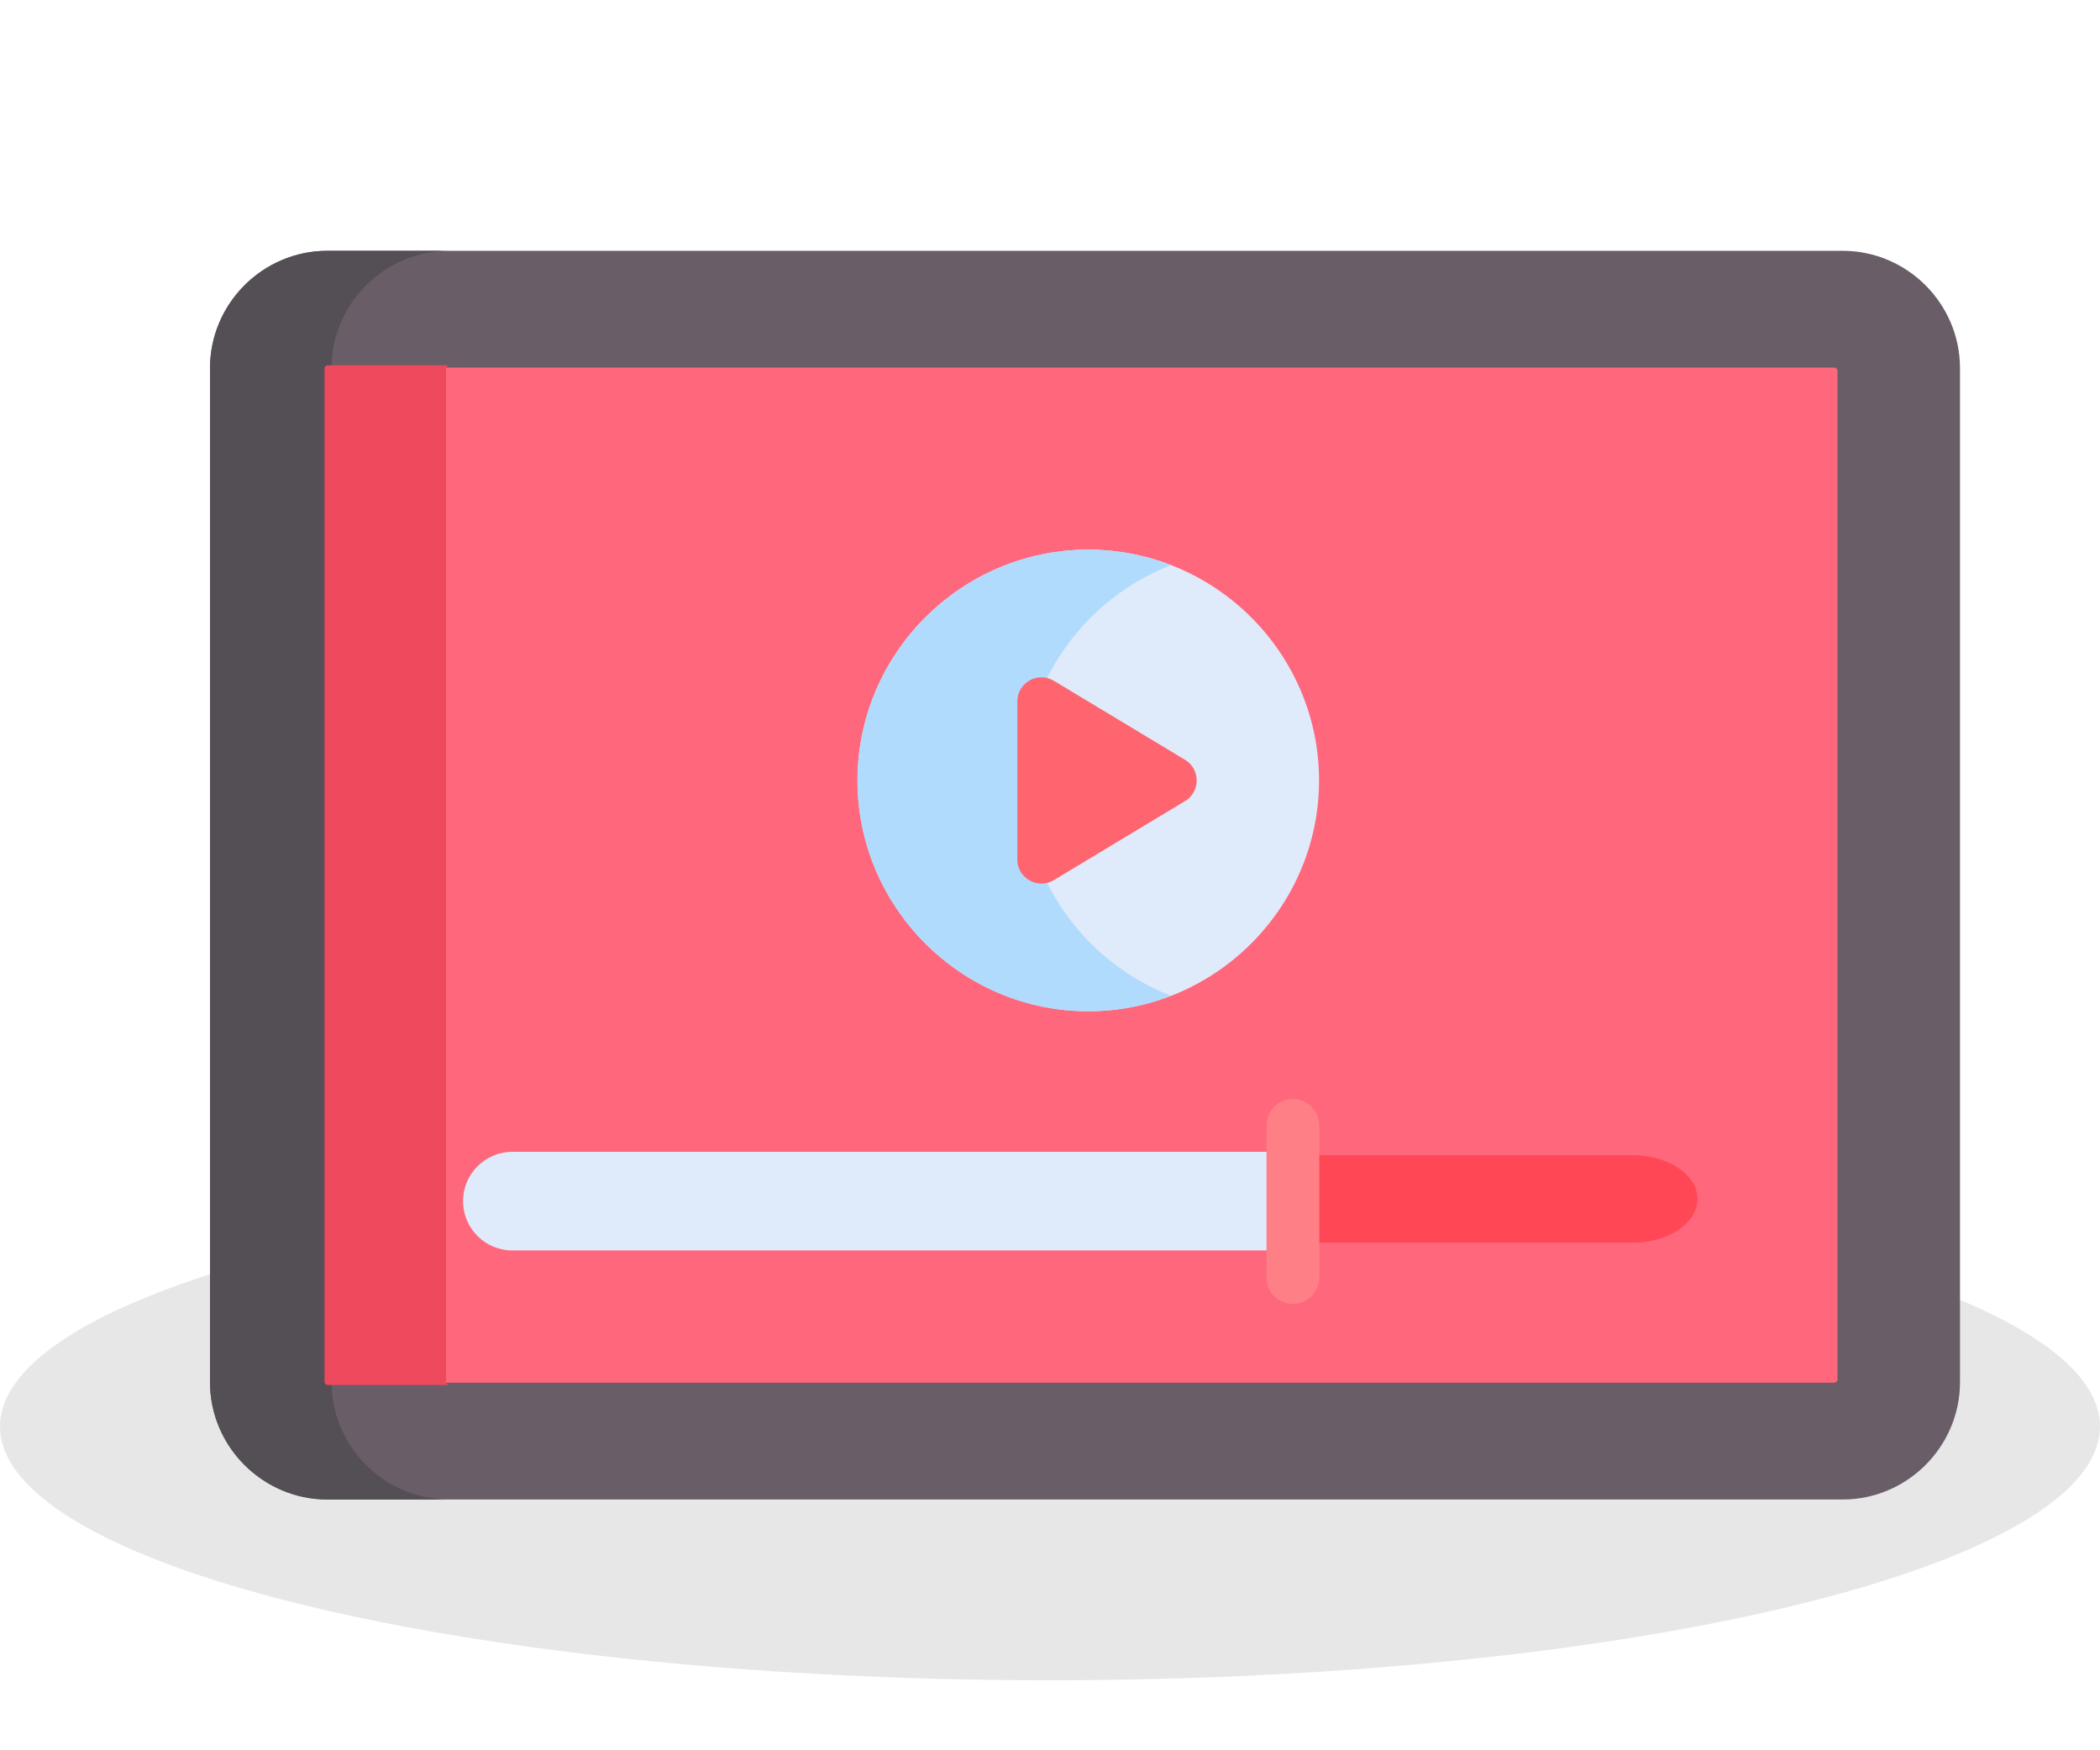 <svg width="120" height="100" viewBox="0 0 120 100" fill="none" xmlns="http://www.w3.org/2000/svg">
<ellipse opacity="0.1" cx="60" cy="81.5" rx="60" ry="14.5" fill="#111111"/>
<path d="M12 21.038V78.962C12 82.652 15.019 85.672 18.71 85.672H105.29C108.981 85.672 112 82.653 112 78.962V21.038C112 17.348 108.981 14.329 105.29 14.329H18.71C15.019 14.329 12 17.348 12 21.038Z" fill="#695D67"/>
<path d="M18.944 78.962V21.038C18.944 17.348 21.963 14.329 25.654 14.329H18.71C15.019 14.329 12 17.348 12 21.038V78.962C12 82.652 15.019 85.672 18.71 85.672H25.654C21.963 85.671 18.944 82.652 18.944 78.962Z" fill="#544E55"/>
<path d="M19 21.167V78.833C19 78.909 19.096 79 19.178 79H104.822C104.903 79 105 78.909 105 78.833V21.167C105 21.09 104.904 21 104.822 21H19.178C19.097 21 19 21.091 19 21.167Z" fill="#FF677C"/>
<path d="M25.487 78.962V21.038C25.487 20.961 25.578 20.87 25.655 20.87H18.71C18.634 20.87 18.543 20.961 18.543 21.038V78.962C18.543 79.039 18.634 79.13 18.71 79.13H25.655C25.578 79.13 25.487 79.039 25.487 78.962Z" fill="#EF495E"/>
<path d="M62.188 31.403C54.934 31.403 49 37.337 49 44.59C49 51.843 54.934 57.778 62.188 57.778C69.441 57.778 75.375 51.843 75.375 44.59C75.375 37.337 69.441 31.403 62.188 31.403Z" fill="#DFEBFA"/>
<path d="M58.457 44.59C58.457 39.002 61.981 34.199 66.916 32.288C65.408 31.703 63.805 31.402 62.188 31.403C54.934 31.403 49 37.337 49 44.59C49 51.843 54.934 57.778 62.188 57.778C63.805 57.778 65.408 57.478 66.916 56.893C61.981 54.981 58.457 50.178 58.457 44.59Z" fill="#B1DBFC"/>
<path d="M67.716 43.41L60.22 38.895C59.302 38.343 58.133 39.004 58.133 40.075V49.105C58.133 50.176 59.303 50.837 60.22 50.285L67.716 45.77C68.605 45.234 68.605 43.946 67.716 43.41Z" fill="#FF656F"/>
<path d="M73.879 65.809H29.278C27.722 65.809 26.461 67.07 26.461 68.626C26.461 70.182 27.722 71.443 29.278 71.443H73.879V65.809Z" fill="#DFEBFA"/>
<path d="M93.27 66H74V71H93.27C95.33 71 97 69.881 97 68.5C97 67.119 95.33 66 93.27 66Z" fill="#FF4756"/>
<path d="M73.88 74.495C73.48 74.495 73.096 74.335 72.813 74.052C72.53 73.77 72.371 73.386 72.371 72.986V64.3C72.371 63.9 72.53 63.516 72.813 63.233C73.096 62.95 73.48 62.791 73.88 62.791C74.28 62.791 74.664 62.95 74.947 63.233C75.23 63.516 75.389 63.9 75.389 64.3V72.986C75.389 73.184 75.35 73.38 75.274 73.563C75.198 73.746 75.087 73.912 74.947 74.053C74.807 74.193 74.641 74.304 74.458 74.38C74.275 74.456 74.078 74.495 73.88 74.495Z" fill="#FF7F87"/>
</svg>
